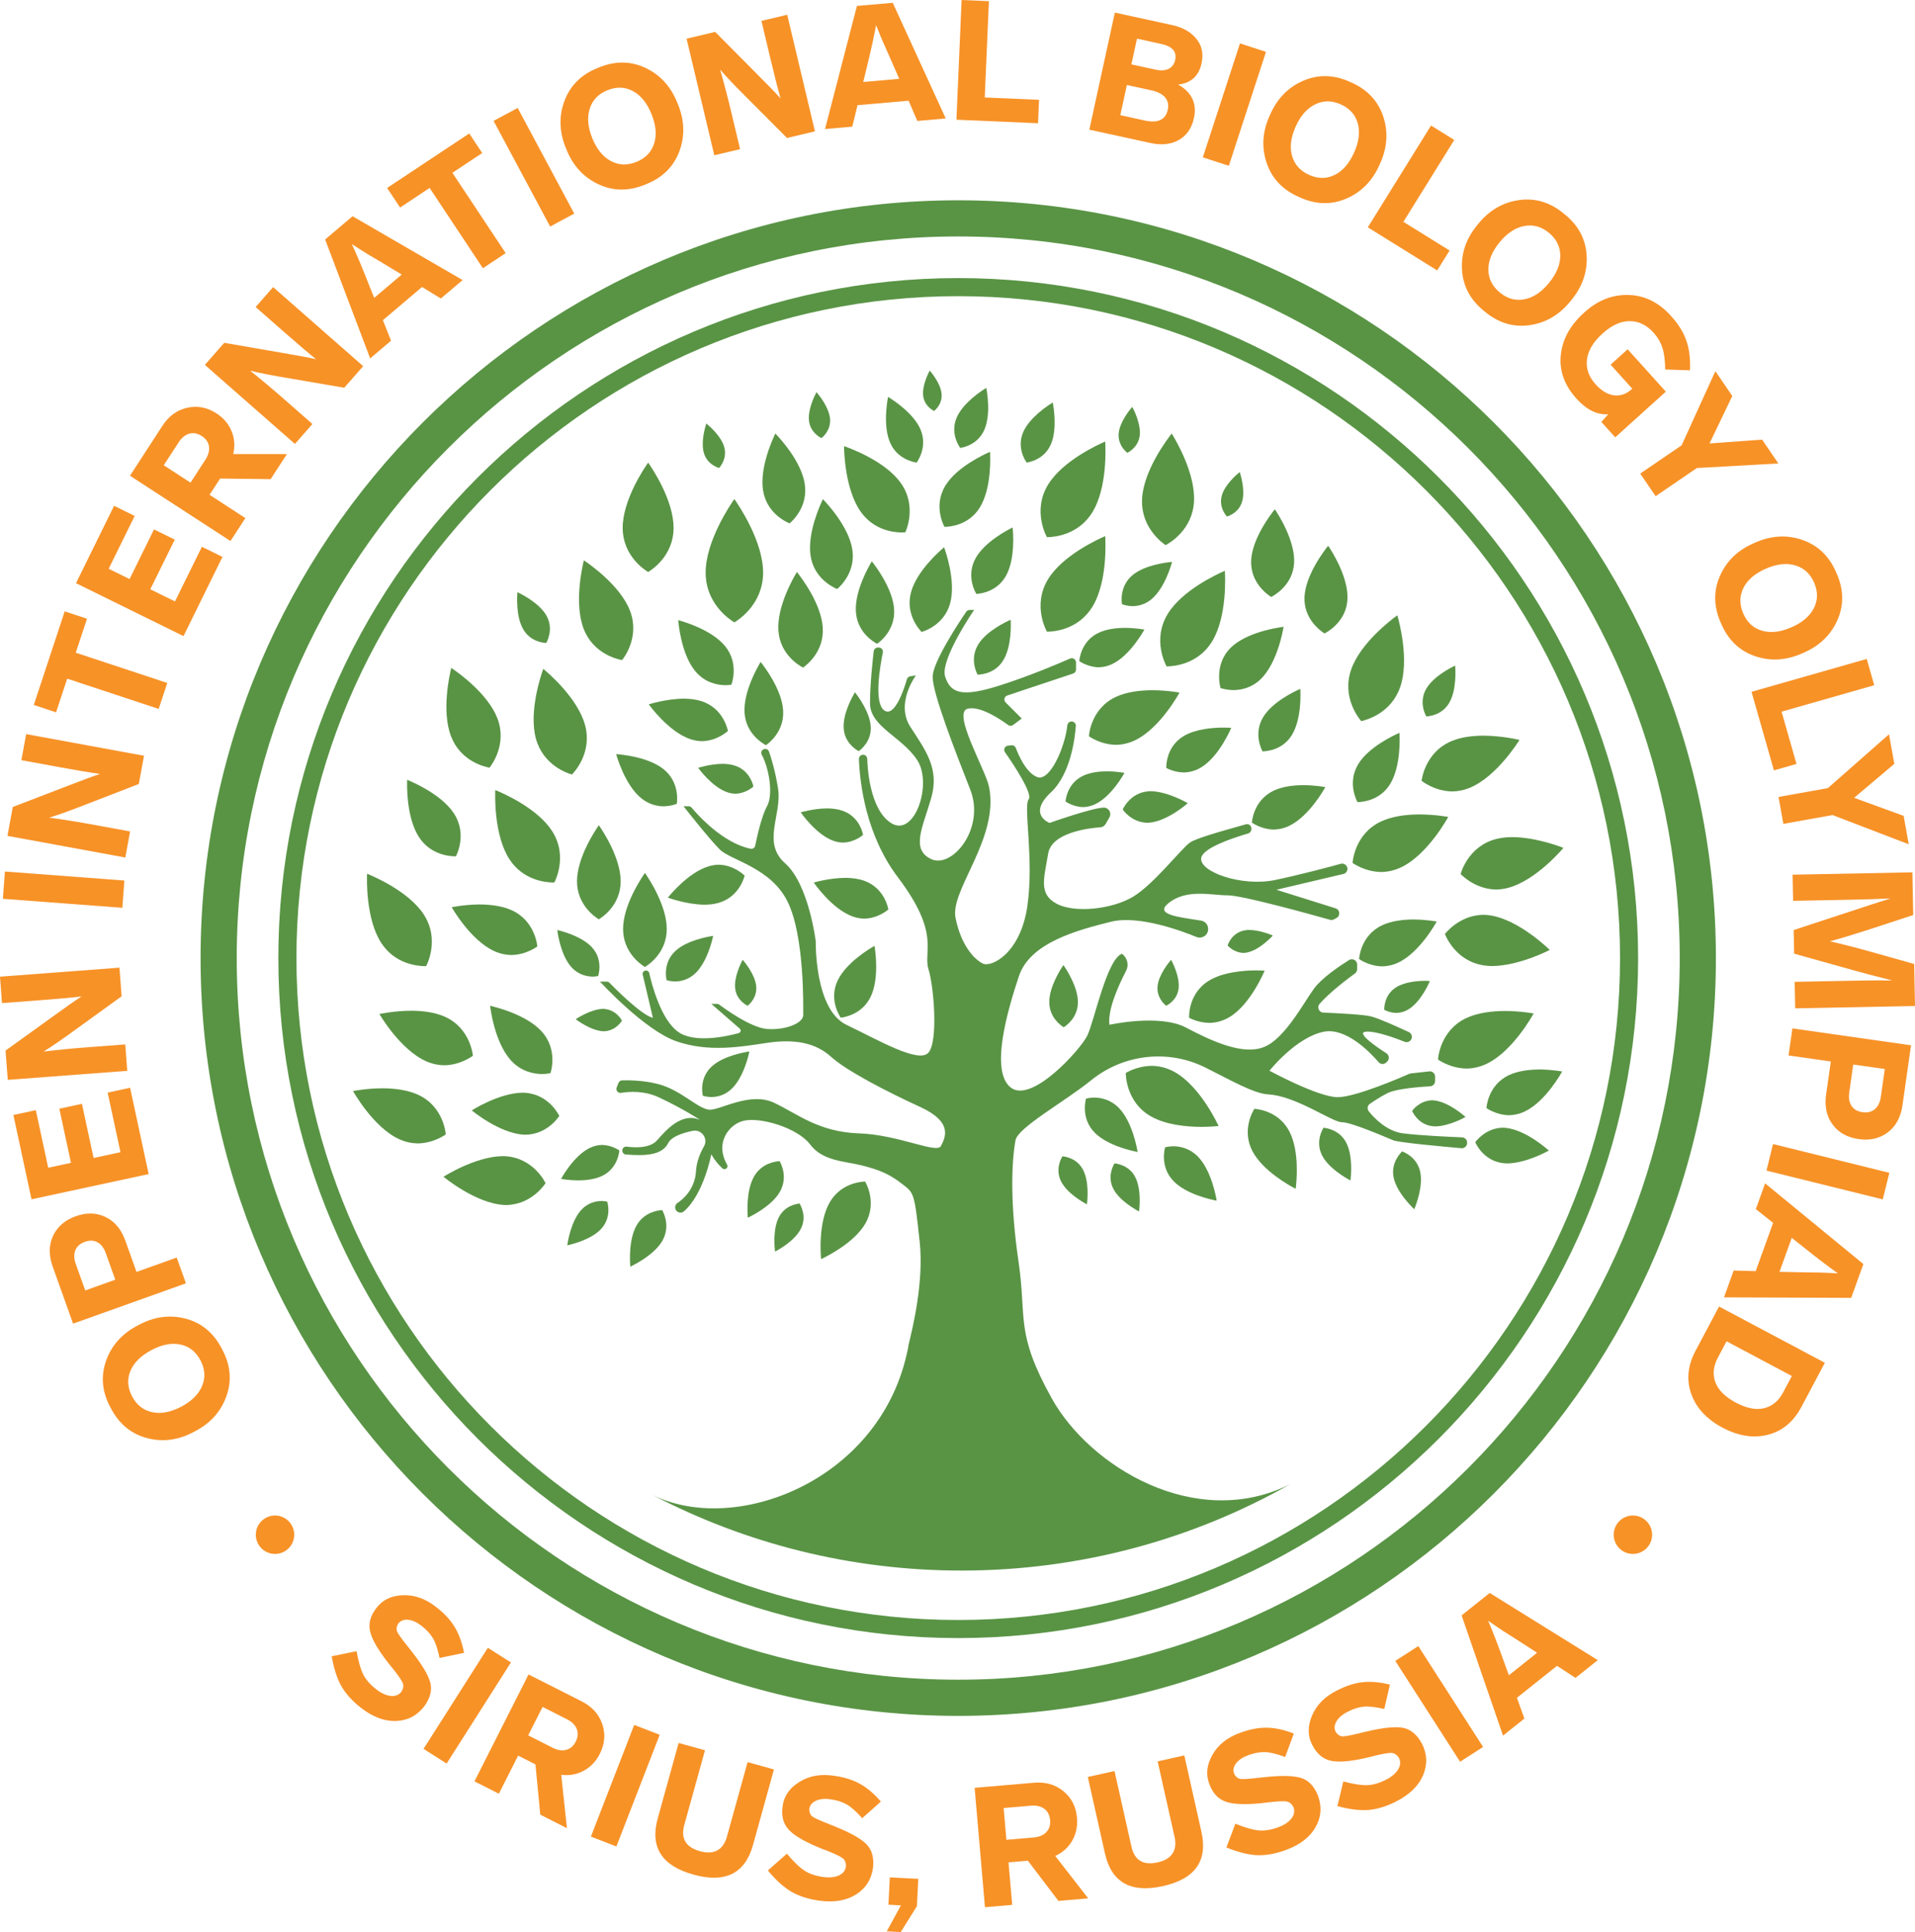 <?xml version="1.0" encoding="UTF-8"?> <svg xmlns="http://www.w3.org/2000/svg" width="340" height="343" viewBox="0 0 340 343" fill="none"><path fill-rule="evenodd" clip-rule="evenodd" d="M191.378 177.891C191.392 180.616 189.366 182.055 188.858 182.372C188.344 182.057 186.309 180.636 186.294 177.918C186.281 175.195 188.298 172.073 188.804 171.332C189.321 172.07 191.366 175.171 191.378 177.891Z" fill="#599445"></path><path fill-rule="evenodd" clip-rule="evenodd" d="M207.046 178.556C207.523 178.317 209.04 177.414 209.258 175.461C209.479 173.469 208.269 171.033 207.927 170.39C207.424 170.977 205.748 173.057 205.53 175.022C205.308 177.034 206.68 178.266 207.046 178.556Z" fill="#599445"></path><path fill-rule="evenodd" clip-rule="evenodd" d="M220.767 169.176C220.99 169.17 221.222 169.143 221.466 169.09C223.745 168.603 225.982 166.088 225.982 166.088C225.982 166.088 223.845 165.128 221.812 165.093C221.488 165.099 221.169 165.129 220.865 165.194C218.581 165.685 217.954 167.854 217.954 167.854C217.954 167.854 219.026 169.12 220.767 169.176Z" fill="#599445"></path><path fill-rule="evenodd" clip-rule="evenodd" d="M257.307 124.776C258.644 122.489 258.408 118.823 258.353 118.169C257.512 118.567 254.498 120.103 253.236 122.257C251.797 124.717 253.168 127.075 253.235 127.187C253.936 127.151 256.087 126.864 257.307 124.776Z" fill="#599445"></path><path fill-rule="evenodd" clip-rule="evenodd" d="M200.144 80.39C200.622 80.151 202.138 79.248 202.356 77.296C202.578 75.303 201.368 72.869 201.026 72.225C200.522 72.811 198.847 74.892 198.629 76.856C198.407 78.869 199.779 80.1 200.144 80.39Z" fill="#599445"></path><path fill-rule="evenodd" clip-rule="evenodd" d="M217.838 91.7C218.382 91.535 219.981 90.902 220.53 89.056C221.108 87.105 220.317 84.444 220.108 83.799C219.493 84.302 217.501 86.041 216.943 87.924C216.348 89.93 217.58 91.416 217.838 91.7Z" fill="#599445"></path><path fill-rule="evenodd" clip-rule="evenodd" d="M100.713 221.089C101.627 220.888 104.961 220.053 106.699 218.207C108.726 216.056 107.813 213.336 107.813 213.336C107.813 213.336 107.407 213.226 106.792 213.212C105.806 213.231 104.41 213.517 103.253 214.746C101.356 216.762 100.778 220.609 100.713 221.089Z" fill="#599445"></path><path fill-rule="evenodd" clip-rule="evenodd" d="M137.604 222.205C138.387 221.79 141.084 220.25 142.155 218.213C143.353 215.939 142.083 213.862 141.957 213.667C141.299 213.733 139.339 214.093 138.303 216.064C137.168 218.218 137.523 221.557 137.604 222.205Z" fill="#599445"></path><path fill-rule="evenodd" clip-rule="evenodd" d="M208.34 203.496C209.562 203.516 211.232 203.863 212.653 205.3C215.112 207.791 215.938 212.66 216.016 213.16C214.963 212.959 210.663 212.023 208.397 209.729C205.804 207.104 206.859 203.686 206.859 203.686C206.859 203.686 207.457 203.511 208.34 203.496Z" fill="#599445"></path><path fill-rule="evenodd" clip-rule="evenodd" d="M165.068 65.782C165.53 66.324 166.977 68.138 167.167 69.851C167.361 71.608 166.178 72.69 165.839 72.961C165.401 72.738 164.094 71.939 163.904 70.239C163.711 68.499 164.752 66.378 165.068 65.782Z" fill="#599445"></path><path fill-rule="evenodd" clip-rule="evenodd" d="M144.964 69.614C145.467 70.2 147.142 72.281 147.36 74.247C147.583 76.258 146.211 77.49 145.845 77.779C145.368 77.541 143.85 76.637 143.632 74.685C143.412 72.694 144.621 70.258 144.964 69.614Z" fill="#599445"></path><path fill-rule="evenodd" clip-rule="evenodd" d="M125.402 75.182C126.017 75.685 128.009 77.425 128.567 79.307C129.162 81.313 127.93 82.799 127.672 83.083C127.127 82.918 125.528 82.285 124.978 80.439C124.401 78.488 125.192 75.827 125.402 75.182Z" fill="#599445"></path><path fill-rule="evenodd" clip-rule="evenodd" d="M91.862 105.133C92.704 105.531 95.717 107.067 96.979 109.221C98.418 111.682 97.047 114.04 96.98 114.151C96.279 114.114 94.128 113.829 92.908 111.74C91.57 109.452 91.807 105.788 91.862 105.133Z" fill="#599445"></path><path fill-rule="evenodd" clip-rule="evenodd" d="M170.48 79.523C171.209 79.411 173.634 78.854 174.753 76.331C175.955 73.632 175.255 69.609 175.109 68.86C174.261 69.377 171.036 71.479 169.886 74.063C168.639 76.871 170.28 79.248 170.48 79.523Z" fill="#599445"></path><path fill-rule="evenodd" clip-rule="evenodd" d="M182.282 82.123C183.012 82.01 185.436 81.454 186.556 78.931C187.757 76.232 187.057 72.209 186.911 71.46C186.063 71.977 182.838 74.079 181.688 76.663C180.44 79.471 182.082 81.848 182.282 82.123Z" fill="#599445"></path><path fill-rule="evenodd" clip-rule="evenodd" d="M163.396 76.158C164.763 79.235 162.952 81.841 162.742 82.123C161.973 82.008 159.291 81.412 158.057 78.634C156.739 75.674 157.516 71.253 157.672 70.463C158.566 71.008 162.13 73.317 163.396 76.158Z" fill="#599445"></path><path fill-rule="evenodd" clip-rule="evenodd" d="M270.716 197.321C269.732 197.789 268.784 197.971 267.919 197.986C265.585 197.947 263.916 196.715 263.916 196.715C263.916 196.715 264.11 192.667 267.886 190.878C269.514 190.106 271.541 189.877 273.32 189.867C275.56 189.879 277.352 190.223 277.352 190.223C277.352 190.223 274.489 195.533 270.716 197.321Z" fill="#599445"></path><path fill-rule="evenodd" clip-rule="evenodd" d="M266.814 200.203C267.004 200.206 267.196 200.217 267.396 200.239C271.063 200.647 274.986 204.259 274.986 204.259C274.986 204.259 271.079 206.501 267.601 206.547C267.375 206.543 267.15 206.529 266.929 206.505C263.257 206.096 261.928 202.778 261.928 202.778C261.928 202.778 263.656 200.265 266.814 200.203Z" fill="#599445"></path><path fill-rule="evenodd" clip-rule="evenodd" d="M267.191 179.48L267.25 179.479L267.259 179.48C270.058 179.498 272.288 179.926 272.288 179.926C272.288 179.926 268.682 186.611 263.932 188.867C262.681 189.462 261.478 189.689 260.382 189.704C257.428 189.661 255.311 188.099 255.311 188.099C255.311 188.099 255.558 183.009 260.311 180.752C262.372 179.775 264.941 179.489 267.191 179.48Z" fill="#599445"></path><path fill-rule="evenodd" clip-rule="evenodd" d="M254.259 195.334C254.385 195.336 254.513 195.346 254.645 195.36C257.328 195.659 260.195 198.299 260.195 198.299C260.195 198.299 257.373 199.925 254.836 199.972C254.678 199.97 254.522 199.96 254.366 199.942C251.685 199.644 250.711 197.215 250.711 197.215C250.711 197.215 251.966 195.391 254.259 195.334Z" fill="#599445"></path><path fill-rule="evenodd" clip-rule="evenodd" d="M248.276 170.881C247.265 171.361 246.289 171.547 245.401 171.56C243.009 171.517 241.298 170.255 241.298 170.255C241.298 170.255 241.502 166.11 245.37 164.273C247.038 163.481 249.118 163.248 250.943 163.238C253.241 163.251 255.079 163.603 255.079 163.603C255.079 163.603 252.144 169.046 248.276 170.881Z" fill="#599445"></path><path fill-rule="evenodd" clip-rule="evenodd" d="M250.094 179.176C249.337 179.64 248.587 179.81 247.919 179.829C246.673 179.8 245.768 179.271 245.768 179.271C245.768 179.271 245.614 176.66 247.916 175.25C249.462 174.301 251.723 174.134 253.041 174.126H253.07C253.565 174.133 253.87 174.157 253.87 174.157C253.87 174.157 252.394 177.77 250.094 179.176Z" fill="#599445"></path><path fill-rule="evenodd" clip-rule="evenodd" d="M252.009 144.587L252.086 144.585L252.096 144.587C254.894 144.605 257.125 145.033 257.125 145.033C257.125 145.033 253.517 151.719 248.768 153.971C247.518 154.566 246.313 154.793 245.217 154.808C242.264 154.765 240.146 153.204 240.146 153.204C240.146 153.204 240.397 148.118 245.149 145.858C247.203 144.882 249.764 144.596 252.009 144.587Z" fill="#599445"></path><path fill-rule="evenodd" clip-rule="evenodd" d="M246.794 139.22C245.023 142.077 242.024 142.379 241.079 142.4L241.016 142.397C241.016 142.397 239.062 139.02 241.185 135.601C243.045 132.597 247.428 130.557 248.468 130.104C248.515 130.867 248.756 136.06 246.794 139.22Z" fill="#599445"></path><path fill-rule="evenodd" clip-rule="evenodd" d="M248.091 109.231C248.394 110.277 250.27 117.15 248.599 121.979C246.995 126.617 242.655 127.812 241.682 128.025C241.317 127.607 238.179 123.818 239.887 118.881C241.517 114.172 246.999 110.022 248.091 109.231Z" fill="#599445"></path><path fill-rule="evenodd" clip-rule="evenodd" d="M235.811 96.887C236.414 97.781 239.404 102.415 239.238 106.335C239.075 110.233 235.851 112.104 235.167 112.459C234.555 112.077 231.443 109.937 231.608 106.005C231.772 102.099 235.118 97.749 235.811 96.887Z" fill="#599445"></path><path fill-rule="evenodd" clip-rule="evenodd" d="M228.865 146.629C227.909 147.083 226.988 147.261 226.147 147.273C223.886 147.229 222.271 146.037 222.271 146.037C222.271 146.037 222.463 142.111 226.127 140.371C227.706 139.62 229.673 139.4 231.4 139.39C233.572 139.402 235.309 139.734 235.309 139.734C235.309 139.734 232.528 144.891 228.865 146.629Z" fill="#599445"></path><path fill-rule="evenodd" clip-rule="evenodd" d="M227.894 111.275C227.822 111.73 226.822 117.717 223.786 120.614C222.232 122.098 220.435 122.494 219.009 122.515C217.66 122.497 216.7 122.156 216.7 122.156C216.7 122.156 215.427 117.934 218.582 114.921C221.38 112.248 226.713 111.428 227.894 111.275Z" fill="#599445"></path><path fill-rule="evenodd" clip-rule="evenodd" d="M213.248 136.242C212.183 136.886 211.127 137.117 210.188 137.137H210.155C208.368 137.1 207.071 136.331 207.071 136.331C207.071 136.331 206.882 132.655 210.131 130.693C212.247 129.417 215.303 129.179 217.174 129.17C218.042 129.173 218.601 129.223 218.601 129.223C218.601 129.223 216.496 134.281 213.248 136.242Z" fill="#599445"></path><path fill-rule="evenodd" clip-rule="evenodd" d="M204.108 146.047C203.966 146.06 203.827 146.068 203.691 146.07C200.855 146.006 199.333 143.719 199.333 143.719C199.333 143.719 200.556 140.798 203.81 140.49C203.969 140.475 204.128 140.467 204.29 140.464C207.394 140.514 210.884 142.593 210.884 142.593C210.884 142.593 207.361 145.736 204.108 146.047Z" fill="#599445"></path><path fill-rule="evenodd" clip-rule="evenodd" d="M194.453 142.766C193.696 143.126 192.966 143.27 192.298 143.285C190.482 143.247 189.184 142.291 189.184 142.291C189.184 142.291 189.339 139.128 192.291 137.726C193.559 137.125 195.136 136.945 196.524 136.935C198.261 136.946 199.646 137.21 199.646 137.21C199.646 137.21 197.407 141.365 194.453 142.766Z" fill="#599445"></path><path fill-rule="evenodd" clip-rule="evenodd" d="M196.224 95.175C196.283 96.082 196.656 103.358 193.923 107.768C191.462 111.74 187.267 112.123 186.012 112.146H186.008L185.877 112.142C185.877 112.142 183.189 107.493 186.107 102.781C188.729 98.556 194.966 95.716 196.224 95.175Z" fill="#599445"></path><path fill-rule="evenodd" clip-rule="evenodd" d="M178.607 102.223C177.043 105.025 174.172 105.396 173.347 105.444C173.249 105.286 171.433 102.29 173.222 99.089C174.827 96.212 178.809 94.124 179.787 93.644C179.868 94.408 180.294 99.204 178.607 102.223Z" fill="#599445"></path><path fill-rule="evenodd" clip-rule="evenodd" d="M178.107 117.255C176.723 119.49 174.388 119.751 173.603 119.773H173.587L173.567 119.772C173.567 119.772 172.016 117.092 173.702 114.375C175.154 112.031 178.538 110.424 179.441 110.027C179.48 110.699 179.651 114.763 178.107 117.255Z" fill="#599445"></path><path fill-rule="evenodd" clip-rule="evenodd" d="M175.774 80.215C175.825 81.01 176.095 86.654 173.964 90.096C172.038 93.205 168.758 93.516 167.757 93.535L167.688 93.532C167.688 93.532 165.577 89.877 167.873 86.175C169.897 82.901 174.684 80.687 175.774 80.215Z" fill="#599445"></path><path fill-rule="evenodd" clip-rule="evenodd" d="M168.699 107.084C167.704 110.761 164.435 111.953 163.63 112.194C163.237 111.796 160.697 109.031 161.75 105.144C162.753 101.411 166.732 97.902 167.621 97.155C167.959 98.084 169.73 103.271 168.699 107.084Z" fill="#599445"></path><path fill-rule="evenodd" clip-rule="evenodd" d="M160.736 94.494C160.736 94.494 160.485 94.528 160.062 94.533C158.473 94.511 155.137 94.062 152.872 90.925C149.988 86.932 149.862 80.009 149.857 79.203C151.11 79.639 157.147 81.893 159.888 85.685C162.956 89.928 160.736 94.494 160.736 94.494Z" fill="#599445"></path><path fill-rule="evenodd" clip-rule="evenodd" d="M154.786 99.654C155.459 100.498 158.503 104.502 158.744 108.153C158.984 111.838 156.279 113.913 155.724 114.299C155.071 113.956 152.197 112.248 151.961 108.607C151.721 104.933 154.247 100.543 154.786 99.654Z" fill="#599445"></path><path fill-rule="evenodd" clip-rule="evenodd" d="M154.594 128.959C154.763 131.547 152.911 133.032 152.457 133.355C151.925 133.067 149.955 131.835 149.791 129.287C149.622 126.709 151.352 123.637 151.791 122.904C152.34 123.598 154.425 126.4 154.594 128.959Z" fill="#599445"></path><path fill-rule="evenodd" clip-rule="evenodd" d="M153.232 148.222C153.232 148.222 151.786 149.538 149.67 149.587C149.14 149.576 148.573 149.484 147.975 149.271C144.856 148.168 142.167 144.218 142.167 144.218C142.167 144.218 144.426 143.538 146.851 143.516C147.804 143.525 148.773 143.642 149.63 143.946C152.75 145.051 153.232 148.222 153.232 148.222Z" fill="#599445"></path><path fill-rule="evenodd" clip-rule="evenodd" d="M157.724 161.457C157.724 161.457 155.99 163.035 153.453 163.088C152.814 163.076 152.128 162.968 151.407 162.712C147.689 161.392 144.481 156.683 144.481 156.683C144.481 156.683 147.192 155.867 150.095 155.846C151.237 155.857 152.4 155.995 153.429 156.359C157.147 157.678 157.724 161.457 157.724 161.457Z" fill="#599445"></path><path fill-rule="evenodd" clip-rule="evenodd" d="M154.578 176.964C153.111 180.009 150.099 180.57 149.267 180.667C149.081 180.399 147.107 177.43 148.741 174.041C150.241 170.916 154.295 168.472 155.265 167.921C155.404 168.741 156.146 173.71 154.578 176.964Z" fill="#599445"></path><path fill-rule="evenodd" clip-rule="evenodd" d="M141.485 101.55C142.218 102.465 145.8 107.14 146.076 111.399C146.355 115.697 143.178 118.101 142.575 118.518C141.86 118.146 138.477 116.172 138.202 111.928C137.922 107.645 140.897 102.515 141.485 101.55Z" fill="#599445"></path><path fill-rule="evenodd" clip-rule="evenodd" d="M135.047 117.514C135.724 118.363 138.799 122.405 139.041 126.09C139.283 129.815 136.552 131.908 135.994 132.296C135.337 131.951 132.433 130.226 132.194 126.551C131.953 122.846 134.506 118.407 135.047 117.514Z" fill="#599445"></path><path fill-rule="evenodd" clip-rule="evenodd" d="M128.294 135.606C129.053 135.615 129.818 135.705 130.504 135.931C133.278 136.85 133.763 139.638 133.763 139.638C133.763 139.638 132.471 140.863 130.553 140.911C130.12 140.899 129.656 140.826 129.171 140.666C126.401 139.748 123.959 136.314 123.959 136.314C123.959 136.314 126.074 135.629 128.294 135.606Z" fill="#599445"></path><path fill-rule="evenodd" clip-rule="evenodd" d="M121.416 124.034C122.512 124.043 123.614 124.171 124.606 124.499C128.551 125.805 129.239 129.769 129.239 129.769C129.239 129.769 127.384 131.532 124.629 131.585C123.996 131.574 123.319 131.472 122.608 131.238C118.667 129.932 115.19 125.045 115.19 125.045C115.19 125.045 118.237 124.058 121.416 124.034Z" fill="#599445"></path><path fill-rule="evenodd" clip-rule="evenodd" d="M127.605 153.514C130.39 153.572 132.207 155.459 132.207 155.459C132.207 155.459 131.373 159.219 127.547 160.297C126.782 160.512 125.954 160.604 125.118 160.613H125.082C121.836 160.579 118.579 159.356 118.579 159.356C118.579 159.356 122.116 154.835 125.939 153.762C126.523 153.598 127.08 153.524 127.605 153.514Z" fill="#599445"></path><path fill-rule="evenodd" clip-rule="evenodd" d="M131.857 170.39C132.36 170.976 134.036 173.057 134.253 175.023C134.476 177.034 133.104 178.266 132.738 178.555C132.261 178.317 130.743 177.413 130.525 175.461C130.305 173.47 131.514 171.034 131.857 170.39Z" fill="#599445"></path><path fill-rule="evenodd" clip-rule="evenodd" d="M123.403 172.838C122.229 173.93 120.908 174.223 119.882 174.243C118.978 174.226 118.354 174.012 118.354 174.012C118.354 174.012 117.561 171.012 119.911 168.829C121.939 166.946 125.647 166.292 126.618 166.149C126.536 166.558 125.636 170.766 123.403 172.838Z" fill="#599445"></path><path fill-rule="evenodd" clip-rule="evenodd" d="M114.503 154.971C115.158 155.906 118.38 160.726 118.38 164.927C118.38 169.129 115.158 171.28 114.503 171.673C113.849 171.28 110.627 169.129 110.627 164.927C110.627 160.726 113.849 155.906 114.503 154.971Z" fill="#599445"></path><path fill-rule="evenodd" clip-rule="evenodd" d="M106.322 146.504C106.975 147.438 110.197 152.256 110.197 156.459C110.197 160.662 106.975 162.813 106.322 163.207C105.668 162.813 102.446 160.662 102.446 156.459C102.446 152.256 105.668 147.438 106.322 146.504Z" fill="#599445"></path><path fill-rule="evenodd" clip-rule="evenodd" d="M106.193 173.271C106.193 173.271 105.804 173.37 105.208 173.381C104.182 173.361 102.689 173.061 101.476 171.728C99.54 169.61 99.006 165.617 98.945 165.111C99.88 165.332 103.338 166.252 105.118 168.2C107.182 170.468 106.193 173.271 106.193 173.271Z" fill="#599445"></path><path fill-rule="evenodd" clip-rule="evenodd" d="M107.088 179.104C109.422 179.176 110.428 181.198 110.428 181.198C110.428 181.198 109.378 183.023 107.209 183.087H107.199C104.87 183.016 102.216 180.943 102.216 180.943C102.216 180.943 104.806 179.161 107.082 179.104H107.088Z" fill="#599445"></path><path fill-rule="evenodd" clip-rule="evenodd" d="M109.957 204.24C109.957 204.24 109.809 207.372 106.891 208.766C105.626 209.371 104.048 209.551 102.665 209.559C100.961 209.548 99.612 209.294 99.612 209.294C99.612 209.294 101.823 205.176 104.738 203.779C105.493 203.42 106.222 203.276 106.888 203.262C108.678 203.302 109.957 204.24 109.957 204.24Z" fill="#599445"></path><path fill-rule="evenodd" clip-rule="evenodd" d="M92.773 193.987H92.797C92.927 193.989 93.056 193.995 93.184 194.002C97.536 194.271 99.299 198.113 99.299 198.113C99.299 198.113 97.282 201.377 93.323 201.45C93.2 201.447 93.078 201.444 92.953 201.437C88.599 201.167 83.761 197.131 83.761 197.131C83.761 197.131 88.559 194.05 92.773 193.987Z" fill="#599445"></path><path fill-rule="evenodd" clip-rule="evenodd" d="M89.254 205.249L89.264 205.248L89.287 205.249C89.439 205.25 89.59 205.257 89.741 205.265C94.807 205.585 96.857 210.051 96.857 210.051C96.857 210.051 94.493 213.871 89.861 213.932C89.722 213.93 89.579 213.924 89.435 213.916C84.372 213.602 78.743 208.91 78.743 208.91C78.743 208.91 84.342 205.315 89.254 205.249Z" fill="#599445"></path><path fill-rule="evenodd" clip-rule="evenodd" d="M67.919 193.206H68.001C70.068 193.224 72.365 193.495 74.238 194.358C78.85 196.481 79.143 201.39 79.143 201.39C79.143 201.39 77.07 202.956 74.165 202.994C73.139 202.98 72.013 202.768 70.844 202.229C66.232 200.104 62.681 193.696 62.681 193.696C62.681 193.696 65.039 193.217 67.919 193.206Z" fill="#599445"></path><path fill-rule="evenodd" clip-rule="evenodd" d="M65.171 155.115C66.426 155.624 72.585 158.273 75.237 162.349C78.196 166.902 75.663 171.51 75.663 171.51C75.663 171.51 75.566 171.52 75.391 171.523H75.373C73.976 171.5 70.089 171.091 67.692 167.406C64.917 163.137 65.133 155.994 65.171 155.115Z" fill="#599445"></path><path fill-rule="evenodd" clip-rule="evenodd" d="M72.291 138.441C73.413 138.899 78.425 141.081 80.599 144.418C83.05 148.194 80.95 152.016 80.95 152.016C80.95 152.016 80.876 152.023 80.747 152.025C79.587 152.006 76.369 151.664 74.385 148.611C72.102 145.098 72.259 139.232 72.291 138.441Z" fill="#599445"></path><path fill-rule="evenodd" clip-rule="evenodd" d="M80.12 118.574C81.215 119.308 86.571 123.066 88.294 127.486C90.114 132.165 87.217 135.906 86.906 136.289C85.941 136.113 81.791 135.114 80.098 130.769C78.325 126.217 79.868 119.583 80.12 118.574Z" fill="#599445"></path><path fill-rule="evenodd" clip-rule="evenodd" d="M87.931 140.259C89.188 140.768 95.344 143.418 97.997 147.496C100.957 152.048 98.422 156.659 98.422 156.659C98.422 156.659 98.328 156.667 98.157 156.669C96.783 156.652 92.864 156.257 90.453 152.554C87.678 148.286 87.894 141.139 87.931 140.259Z" fill="#599445"></path><path fill-rule="evenodd" clip-rule="evenodd" d="M96.156 183.099C99.179 186.416 97.731 190.516 97.731 190.516C97.731 190.516 97.139 190.667 96.237 190.679C94.733 190.659 92.516 190.235 90.722 188.264C87.856 185.12 87.087 179.167 87.015 178.558C88.193 178.826 93.476 180.165 96.156 183.099Z" fill="#599445"></path><path fill-rule="evenodd" clip-rule="evenodd" d="M83.96 187.426C83.96 187.426 81.85 189.078 78.878 189.121C77.886 189.108 76.804 188.911 75.677 188.416C71.028 186.369 67.365 180.023 67.365 180.023C67.365 180.023 69.943 179.45 73.009 179.436C74.988 179.445 77.144 179.693 78.931 180.48C83.574 182.523 83.96 187.426 83.96 187.426Z" fill="#599445"></path><path fill-rule="evenodd" clip-rule="evenodd" d="M85.195 160.572C87.069 160.583 89.135 160.821 90.831 161.586C95.094 163.511 95.397 168.029 95.397 168.029C95.397 168.029 93.482 169.503 90.788 169.545C89.856 169.532 88.836 169.343 87.776 168.864C83.515 166.943 80.2 161.063 80.2 161.063C80.2 161.063 82.463 160.583 85.195 160.572Z" fill="#599445"></path><path fill-rule="evenodd" clip-rule="evenodd" d="M96.453 118.741C97.47 119.582 102.57 123.986 103.865 128.695C105.212 133.582 101.981 137.061 101.544 137.504C100.619 137.239 96.438 135.806 95.156 131.159C93.834 126.352 96.075 119.79 96.453 118.741Z" fill="#599445"></path><path fill-rule="evenodd" clip-rule="evenodd" d="M117.817 136.557C120.852 138.997 120.157 142.706 120.157 142.706C120.157 142.706 119.178 143.122 117.804 143.147H117.788C116.621 143.126 115.21 142.809 113.882 141.74C110.935 139.374 109.483 134.191 109.399 133.882C110.492 133.961 115.15 134.415 117.817 136.557Z" fill="#599445"></path><path fill-rule="evenodd" clip-rule="evenodd" d="M103.663 99.478C104.758 100.213 110.114 103.965 111.837 108.386C113.657 113.064 110.758 116.807 110.448 117.188C109.481 117.013 105.332 116.017 103.641 111.669C101.868 107.121 103.411 100.487 103.663 99.478Z" fill="#599445"></path><path fill-rule="evenodd" clip-rule="evenodd" d="M115.075 82.125C115.791 83.143 119.592 88.788 119.592 93.706C119.592 98.621 115.791 101.121 115.075 101.548C114.359 101.121 110.556 98.621 110.556 93.706C110.556 88.788 114.359 83.143 115.075 82.125Z" fill="#599445"></path><path fill-rule="evenodd" clip-rule="evenodd" d="M128.674 114.634C131.345 117.81 129.852 121.551 129.852 121.551C129.852 121.551 129.435 121.638 128.783 121.646C127.4 121.624 125.18 121.227 123.476 119.195C120.962 116.206 120.466 110.732 120.416 110.093C121.53 110.397 126.321 111.832 128.674 114.634Z" fill="#599445"></path><path fill-rule="evenodd" clip-rule="evenodd" d="M130.381 88.596C131.147 89.684 135.485 96.089 135.485 101.658C135.485 107.228 131.147 110.04 130.381 110.493C129.616 110.04 125.285 107.228 125.285 101.658C125.285 96.089 129.616 89.684 130.381 88.596Z" fill="#599445"></path><path fill-rule="evenodd" clip-rule="evenodd" d="M137.658 76.96C138.468 77.799 142.233 81.873 142.871 85.853C143.532 89.927 140.688 92.497 140.186 92.916C139.426 92.602 136.118 91.029 135.48 87.082C134.831 83.049 137.195 77.914 137.658 76.96Z" fill="#599445"></path><path fill-rule="evenodd" clip-rule="evenodd" d="M146.103 88.618C146.914 89.457 150.676 93.527 151.32 97.507C151.975 101.584 149.133 104.152 148.631 104.57C147.871 104.257 144.563 102.682 143.925 98.736C143.277 94.703 145.64 89.572 146.103 88.618Z" fill="#599445"></path><path fill-rule="evenodd" clip-rule="evenodd" d="M196.224 78.385C196.283 79.293 196.656 86.571 193.923 90.981C191.462 94.954 187.267 95.338 186.012 95.361H186.008L185.877 95.357C185.877 95.357 183.189 90.706 186.107 85.995C188.729 81.771 194.966 78.927 196.224 78.385Z" fill="#599445"></path><path fill-rule="evenodd" clip-rule="evenodd" d="M208.098 99.756C208.017 100.065 206.853 104.387 204.424 106.393C203.301 107.321 202.096 107.595 201.106 107.614C199.995 107.594 199.207 107.269 199.207 107.269C199.207 107.269 198.581 104.169 201.104 102.084C203.289 100.285 207.115 99.842 208.098 99.756Z" fill="#599445"></path><path fill-rule="evenodd" clip-rule="evenodd" d="M208.031 76.965C208.686 78.016 212.27 84.009 211.989 89.04C211.715 94.039 207.723 96.374 206.948 96.78C206.277 96.331 202.494 93.562 202.772 88.518C203.049 83.508 207.238 77.971 208.031 76.965Z" fill="#599445"></path><path fill-rule="evenodd" clip-rule="evenodd" d="M199.753 111.466C201.661 111.481 203.178 111.771 203.178 111.771C203.178 111.771 200.711 116.35 197.458 117.896C196.621 118.291 195.813 118.449 195.075 118.464C193.065 118.426 191.627 117.369 191.627 117.369C191.627 117.369 191.796 113.883 195.052 112.339C196.46 111.67 198.215 111.474 199.753 111.466Z" fill="#599445"></path><path fill-rule="evenodd" clip-rule="evenodd" d="M204.574 122.535C207.263 122.545 209.418 122.958 209.418 122.958C209.418 122.958 206.001 129.3 201.493 131.437C200.311 131.998 199.173 132.216 198.135 132.229C195.337 132.189 193.332 130.709 193.332 130.709C193.332 130.709 193.565 125.88 198.07 123.743C200.018 122.818 202.445 122.546 204.574 122.535Z" fill="#599445"></path><path fill-rule="evenodd" clip-rule="evenodd" d="M215.169 113.93C212.706 117.898 208.513 118.281 207.257 118.305H207.254L207.123 118.301C207.123 118.301 204.435 113.653 207.355 108.942C209.976 104.713 216.21 101.875 217.469 101.334C217.528 102.243 217.9 109.515 215.169 113.93Z" fill="#599445"></path><path fill-rule="evenodd" clip-rule="evenodd" d="M226.339 90.41C226.942 91.302 229.932 95.935 229.766 99.859C229.604 103.755 226.378 105.629 225.694 105.983C225.082 105.6 221.97 103.457 222.135 99.524C222.299 95.62 225.645 91.271 226.339 90.41Z" fill="#599445"></path><path fill-rule="evenodd" clip-rule="evenodd" d="M229.351 130.516C227.766 133.077 225.083 133.365 224.208 133.388H224.195L224.154 133.385C224.154 133.385 222.392 130.336 224.309 127.248C225.974 124.555 229.887 122.722 230.864 122.296C230.908 123.018 231.112 127.674 229.351 130.516Z" fill="#599445"></path><path fill-rule="evenodd" clip-rule="evenodd" d="M263.275 130.604L263.297 130.602L263.355 130.604C266.784 130.621 269.776 131.358 269.776 131.358C269.776 131.358 265.828 137.845 260.963 139.853C259.858 140.309 258.799 140.492 257.824 140.505C254.638 140.459 252.397 138.618 252.397 138.618C252.397 138.618 252.91 133.549 257.771 131.546C259.443 130.857 261.411 130.618 263.275 130.604Z" fill="#599445"></path><path fill-rule="evenodd" clip-rule="evenodd" d="M275.148 168.643C275.148 168.643 269.764 171.468 264.906 171.505C264.415 171.498 263.929 171.464 263.457 171.392C258.253 170.611 256.542 165.811 256.542 165.811C256.542 165.811 259.036 162.467 263.361 162.407C263.747 162.412 264.145 162.442 264.558 162.504C269.763 163.291 275.148 168.643 275.148 168.643Z" fill="#599445"></path><path fill-rule="evenodd" clip-rule="evenodd" d="M267.633 157.655C266.933 157.831 266.264 157.911 265.632 157.919C261.789 157.864 259.332 155.164 259.332 155.164C259.332 155.164 260.573 150.224 265.678 148.941C266.581 148.715 267.545 148.618 268.519 148.613C272.977 148.65 277.58 150.524 277.58 150.524C277.58 150.524 272.737 156.372 267.633 157.655Z" fill="#599445"></path><path fill-rule="evenodd" clip-rule="evenodd" d="M248.945 204.413C249.55 204.639 251.621 205.577 252.152 208.039C252.703 210.588 251.408 213.926 251.097 214.674C250.435 214.047 247.986 211.596 247.447 209.102C246.885 206.509 248.591 204.746 248.945 204.413Z" fill="#599445"></path><path fill-rule="evenodd" clip-rule="evenodd" d="M234.983 200.215C235.68 200.28 237.857 200.66 239.003 202.837C240.248 205.208 239.855 208.885 239.768 209.568C238.938 209.13 235.946 207.436 234.765 205.191C233.45 202.69 234.855 200.413 234.983 200.215Z" fill="#599445"></path><path fill-rule="evenodd" clip-rule="evenodd" d="M222.713 196.851C223.624 196.921 227.1 197.406 228.902 200.823C230.824 204.477 230.156 210.198 230.042 211.055C228.974 210.501 224.217 207.885 222.375 204.383C220.363 200.555 222.566 197.076 222.713 196.851Z" fill="#599445"></path><path fill-rule="evenodd" clip-rule="evenodd" d="M204.492 189.221C205.75 189.24 207.156 189.531 208.591 190.34C213.206 192.94 216.357 199.903 216.357 199.903C216.357 199.903 215.114 200.054 213.328 200.06H213.307C210.693 200.047 207.042 199.717 204.379 198.216C199.768 195.617 199.877 190.486 199.877 190.486C199.877 190.486 201.821 189.253 204.492 189.221Z" fill="#599445"></path><path fill-rule="evenodd" clip-rule="evenodd" d="M197.883 206.538C198.54 206.604 200.5 206.964 201.536 208.933C202.672 211.087 202.317 214.426 202.235 215.075C201.453 214.659 198.755 213.119 197.684 211.084C196.486 208.809 197.756 206.732 197.883 206.538Z" fill="#599445"></path><path fill-rule="evenodd" clip-rule="evenodd" d="M194.303 194.853C195.524 194.873 197.195 195.22 198.616 196.657C201.074 199.148 201.901 204.017 201.979 204.516C200.925 204.316 196.626 203.379 194.359 201.086C191.767 198.461 192.822 195.043 192.822 195.043C192.822 195.043 193.419 194.868 194.303 194.853Z" fill="#599445"></path><path fill-rule="evenodd" clip-rule="evenodd" d="M188.633 205.276C189.29 205.342 191.25 205.7 192.285 207.667C193.42 209.825 193.067 213.165 192.985 213.813C192.203 213.397 189.505 211.855 188.432 209.821C187.234 207.542 188.509 205.468 188.633 205.276Z" fill="#599445"></path><path fill-rule="evenodd" clip-rule="evenodd" d="M218.346 180.532C217.074 181.31 215.813 181.581 214.698 181.595C212.627 181.561 211.12 180.68 211.12 180.68C211.12 180.68 210.874 176.408 214.638 174.102C217.17 172.55 220.867 172.282 223.022 172.274H223.081C223.967 172.279 224.528 172.326 224.528 172.326C224.528 172.326 222.112 178.228 218.346 180.532Z" fill="#599445"></path><path fill-rule="evenodd" clip-rule="evenodd" d="M133.052 186.671C132.97 187.078 132.073 191.285 129.839 193.36C128.668 194.448 127.351 194.742 126.324 194.763C125.419 194.747 124.789 194.531 124.789 194.531C124.789 194.531 124 191.529 126.349 189.351C128.374 187.466 132.083 186.813 133.052 186.671Z" fill="#599445"></path><path fill-rule="evenodd" clip-rule="evenodd" d="M117.563 214.831C117.637 214.954 119.172 217.558 117.59 220.295C116.191 222.714 112.808 224.443 111.911 224.872C111.849 224.176 111.558 220.081 113.038 217.527C114.394 215.18 116.814 214.87 117.563 214.831Z" fill="#599445"></path><path fill-rule="evenodd" clip-rule="evenodd" d="M138.423 206.146C138.494 206.263 140.034 208.867 138.45 211.606C137.05 214.025 133.67 215.754 132.773 216.182C132.71 215.486 132.416 211.391 133.898 208.833C135.256 206.49 137.674 206.184 138.423 206.146Z" fill="#599445"></path><path fill-rule="evenodd" clip-rule="evenodd" d="M153.594 209.759C153.663 209.874 155.814 213.463 153.628 217.237C151.667 220.625 146.862 223.024 145.778 223.534C145.701 222.709 145.261 216.996 147.316 213.448C149.228 210.142 152.677 209.793 153.594 209.759Z" fill="#599445"></path><path d="M160.938 240.606C161.109 239.924 161.248 239.242 161.352 238.562C162.07 235.641 164.043 227.509 163.287 220.471C162.324 211.471 162.283 211.837 160.06 210.105C157.835 208.377 155.949 207.635 152.986 206.893C150.02 206.149 146.066 206.149 143.843 203.186C141.617 200.219 134.944 198.245 131.979 198.985C129.495 199.606 126.835 202.831 129.094 206.768C129.398 207.297 128.715 207.825 128.263 207.42C127.573 206.799 126.867 205.977 126.295 204.914C126.295 204.914 124.949 212.037 121.407 215.068C120.804 215.584 119.872 215.137 119.872 214.343C119.872 214.029 120.024 213.74 120.284 213.567C121.208 212.958 123.384 211.185 123.578 207.882C123.673 206.268 124.278 204.765 124.985 203.522C125.784 202.133 124.559 200.442 122.996 200.76C121.095 201.15 119.199 201.811 118.635 202.937C117.483 205.248 114.178 205.182 111.13 204.966C110.767 204.942 110.482 204.631 110.482 204.263C110.482 203.839 110.847 203.508 111.27 203.568C112.628 203.748 115.382 203.903 116.658 202.445C118.388 200.466 121.107 197.434 124.319 198.83C124.319 198.83 121.21 196.779 116.907 194.784C114.393 193.619 111.762 193.773 110.258 194.016C109.713 194.101 109.285 193.573 109.49 193.062L109.817 192.241C109.921 191.981 110.167 191.808 110.447 191.799C111.513 191.768 114.265 191.768 116.915 192.471C120.985 193.548 124.075 197.008 126.049 197.008C128.026 197.008 133.218 193.795 137.415 195.768C141.617 197.748 145.323 200.964 152.489 201.209C159.655 201.456 166.327 204.914 167.07 203.434C167.813 201.948 169.294 199.231 163.364 196.516C157.434 193.795 150.266 190.087 147.549 187.613C144.831 185.144 141.124 184.404 136.181 185.144C131.239 185.885 125.801 186.819 120.118 184.874C114.433 182.919 106.527 174.273 106.527 174.273H107.758C107.916 174.273 108.068 174.333 108.182 174.446C109.145 175.435 113.924 180.256 115.918 180.695L114.11 173.024C114.023 172.652 114.306 172.297 114.692 172.297C114.973 172.297 115.213 172.484 115.273 172.755C115.667 174.53 117.272 180.921 120.367 183.166C123.27 185.276 129.017 183.992 131.154 183.412C131.513 183.309 131.618 182.853 131.335 182.61L126.295 178.225H127.375C127.475 178.225 127.569 178.255 127.65 178.315C128.464 178.927 133.249 182.445 136.181 182.677C139.394 182.919 142.606 181.684 142.606 180.202C142.606 178.721 142.854 166.363 139.886 160.186C136.92 154.006 129.758 152.768 127.776 150.794C125.801 148.815 121.353 143.132 121.353 143.132H122.253C122.467 143.132 122.66 143.22 122.795 143.383C123.79 144.574 128.276 149.651 133.249 150.674C133.632 150.754 134.006 150.52 134.084 150.14C134.386 148.634 135.206 144.88 136.181 143.132C137.332 141.06 136.554 136.416 135.243 133.987C135.08 133.687 135.157 133.321 135.425 133.11C135.806 132.805 136.371 132.966 136.532 133.428C136.943 134.593 137.628 136.827 138.131 139.916C138.9 144.614 135.192 149.558 139.394 153.263C143.595 156.971 144.831 167.101 144.831 167.101C144.831 167.101 144.584 179.21 150.266 181.93C155.949 184.651 163.117 188.853 164.845 186.874C166.577 184.898 165.835 175.259 164.845 172.046C163.857 168.833 167.07 165.869 159.409 155.736C153.688 148.168 152.654 138.948 152.497 134.762C152.469 134.034 153.393 133.709 153.828 134.287C153.919 134.413 153.973 134.561 153.977 134.713C154.011 136.124 154.376 143.637 158.174 146.096C162.376 148.815 165.588 139.178 162.868 134.976C160.149 130.776 154.468 129.044 154.468 124.842C154.468 121.498 154.939 117.215 155.126 115.604C155.171 115.234 155.488 114.958 155.863 114.958H156.022C156.491 114.958 156.84 115.389 156.745 115.844C156.259 118.224 155.131 124.675 156.94 126.078C158.833 127.553 160.553 122.201 161.017 120.593C161.096 120.318 161.324 120.115 161.605 120.069L162.622 119.902C162.622 119.902 158.917 124.842 161.634 129.044C164.351 133.247 166.823 136.459 165.339 141.648C163.857 146.839 161.634 150.794 165.339 152.522C169.045 154.252 174.979 147.085 172.259 140.162C169.54 133.247 165.588 123.113 165.588 120.148C165.588 117.518 170.439 110.23 171.545 108.607C171.683 108.406 171.91 108.286 172.155 108.286H172.951C172.951 108.286 166.823 117.182 167.813 120.148C168.799 123.113 170.778 123.853 177.698 121.63C182.928 119.949 187.878 117.842 189.983 116.915C190.482 116.697 191.041 117.058 191.041 117.609V118.86C191.041 119.187 190.833 119.476 190.524 119.578L178.835 123.473C178.308 123.647 178.153 124.309 178.543 124.702L181.404 127.564L179.871 128.707C179.614 128.904 179.253 128.908 178.993 128.713C177.728 127.782 173.996 125.224 171.767 125.831C169.045 126.574 174.989 136.677 175.596 139.671C177.45 148.815 168.659 158.001 169.647 162.941C170.636 167.887 173 170.318 174.485 171.056C175.965 171.799 181.158 169.327 182.392 160.925C183.628 152.523 181.65 143.132 182.638 141.895C183.41 140.931 179.978 135.768 178.428 133.536C178.104 133.073 178.399 132.437 178.964 132.377L179.593 132.313C179.924 132.283 180.239 132.476 180.356 132.793C180.83 134.051 182.165 137.161 184.124 137.942C186.395 138.852 189.084 132.656 189.501 128.773C189.553 128.285 190.03 127.966 190.49 128.119C190.822 128.227 191.032 128.549 191.009 128.891C190.867 130.876 190.144 137.341 186.595 140.66C182.367 144.608 186.346 146.097 186.346 146.097C186.346 146.097 194.004 143.379 195.984 143.379C196.864 143.379 197.417 144.332 196.978 145.094L196.293 146.294C196.104 146.625 195.759 146.842 195.378 146.871C193.332 147.017 186.724 147.781 186.099 151.532C185.356 155.983 184.37 158.7 187.581 160.432C190.795 162.163 197.466 161.42 201.172 159.197C204.878 156.972 209.823 150.543 211.301 149.558C212.788 148.565 220.448 146.591 221.189 146.343C221.24 146.325 221.3 146.317 221.367 146.312C222.323 146.259 222.499 147.7 221.579 147.971C218.554 148.863 213.62 150.567 213.28 152.274C212.788 154.749 220.448 157.469 226.379 156.231C230.817 155.303 235.814 153.963 238.045 153.351C238.641 153.184 239.227 153.634 239.227 154.252C239.227 154.689 238.93 155.063 238.505 155.16L226.625 157.961L237.122 161.255C237.913 161.502 238.016 162.575 237.29 162.972L236.85 163.213C236.633 163.332 236.384 163.361 236.147 163.295C233.787 162.629 220.671 158.95 217.977 158.95C215.012 158.95 210.563 157.715 207.348 160.432C205.048 162.383 209.218 162.804 213.224 163.433C214.683 163.663 214.986 165.635 213.666 166.297C213.269 166.494 212.814 166.512 212.409 166.34C210.146 165.401 202.255 162.386 197.218 163.644C191.287 165.126 182.886 167.349 180.912 173.281C178.933 179.21 175.719 190.087 179.427 193.054C183.133 196.02 191.781 186.377 193.017 183.908C194.255 181.438 196.477 170.318 199.194 169.327C200.164 170.018 200.477 171.318 199.926 172.37C198.647 174.819 196.632 179.199 196.972 181.93C196.972 181.93 205.868 179.956 210.563 182.427C215.259 184.898 220.694 187.371 224.403 185.885C228.11 184.404 231.322 178.225 233.299 175.508C234.643 173.658 237.703 171.581 239.522 170.438C240.147 170.049 240.958 170.503 240.958 171.241V172.057C240.958 172.359 240.814 172.639 240.572 172.815C239.433 173.645 236.043 176.175 234.277 178.239C233.771 178.827 234.185 179.738 234.959 179.77C237.45 179.87 242.017 180.098 243.43 180.448C244.799 180.792 248.179 182.319 250.13 183.226C250.783 183.53 250.867 184.425 250.278 184.845C250.016 185.031 249.684 185.07 249.384 184.95C248.058 184.415 244.259 182.967 242.439 183.166C240.755 183.356 244.327 185.816 246.15 186.994C246.65 187.319 246.727 188.027 246.301 188.448L246.139 188.616C245.753 189.002 245.12 188.979 244.767 188.567C243.184 186.737 238.95 182.384 235.027 183.166C230.085 184.157 225.39 190.087 225.39 190.087C225.39 190.087 234.037 194.785 237.499 194.785C240.724 194.785 249.093 191.136 250.222 190.636C250.31 190.6 250.398 190.576 250.493 190.567L253.753 190.204C254.307 190.144 254.798 190.576 254.798 191.139V191.913C254.798 192.412 254.412 192.823 253.915 192.851C252.087 192.957 247.918 193.279 246.396 194.043C245.189 194.645 243.981 195.433 243.221 195.96C242.777 196.262 242.685 196.879 243.024 197.297C244.025 198.54 246.245 200.851 249.11 201.209C252.228 201.595 257.48 201.836 259.578 201.914C260.084 201.935 260.483 202.351 260.483 202.859V202.901C260.483 203.454 260.013 203.889 259.466 203.845C256.564 203.589 248.398 202.852 247.385 202.446C246.147 201.949 239.97 199.231 238.241 199.231C236.51 199.231 230.085 194.536 225.144 194.288C222.671 194.165 218.472 191.759 214.023 189.531C207.416 186.23 199.477 187.127 193.737 191.776C189.056 195.568 180.688 200.185 180.293 202.446C179.55 206.646 179.361 213.892 180.842 224.027C182.324 234.157 180.201 236.502 186.738 248.267C193.469 260.376 212.292 271.869 229.055 263.502C211.824 273.254 191.916 278.825 170.705 278.825C150.896 278.825 132.226 273.965 115.809 265.38C130.411 272.664 155.738 263.07 160.938 240.606Z" fill="#599445"></path><path d="M170.13 41.981C99.498 41.981 42.032 99.452 42.032 170.091C42.032 240.731 99.498 298.2 170.13 298.2C240.763 298.2 298.229 240.731 298.229 170.091C298.229 99.452 240.763 41.981 170.13 41.981ZM170.13 304.625C95.956 304.625 35.61 244.273 35.61 170.091C35.61 95.909 95.956 35.558 170.13 35.558C244.305 35.558 304.651 95.909 304.651 170.091C304.651 244.273 244.305 304.625 170.13 304.625Z" fill="#599445"></path><path d="M170.13 52.581C105.341 52.581 52.632 105.296 52.632 170.091C52.632 234.885 105.341 287.6 170.13 287.6C234.92 287.6 287.629 234.885 287.629 170.091C287.629 105.296 234.92 52.581 170.13 52.581ZM170.13 290.813C103.57 290.813 49.419 236.657 49.419 170.091C49.419 103.524 103.57 49.368 170.13 49.368C236.691 49.368 290.842 103.524 290.842 170.091C290.842 236.657 236.691 290.813 170.13 290.813Z" fill="#599445"></path><path d="M32.191 249.725C34.062 248.731 35.297 247.494 35.9 246.008C36.503 244.524 36.395 243.013 35.579 241.478C34.765 239.944 33.575 239.015 32.012 238.692C30.451 238.368 28.734 238.704 26.865 239.697C24.995 240.691 23.756 241.926 23.15 243.402C22.542 244.877 22.646 246.384 23.461 247.917C24.277 249.452 25.473 250.385 27.047 250.71C28.626 251.037 30.338 250.709 32.191 249.725ZM24.517 235.277C27.302 233.752 30.115 233.362 32.952 234.103C35.791 234.848 37.935 236.63 39.389 239.455C40.915 242.24 41.194 245.021 40.227 247.797C39.258 250.573 37.364 252.691 34.54 254.144C31.752 255.67 28.939 256.057 26.097 255.305C23.254 254.554 21.107 252.766 19.651 249.942C18.126 247.156 17.851 244.38 18.823 241.611C19.796 238.843 21.693 236.732 24.517 235.277Z" fill="#F79227"></path><path d="M13.448 224.384L15.135 229.096L20.466 227.188L18.783 222.477C18.453 221.556 17.962 220.914 17.313 220.552C16.663 220.191 15.917 220.161 15.07 220.462C14.223 220.766 13.661 221.265 13.377 221.958C13.097 222.654 13.12 223.464 13.448 224.384ZM9.423 219.395C10.187 217.766 11.528 216.607 13.447 215.921C15.364 215.235 17.132 215.282 18.747 216.061C20.363 216.842 21.529 218.237 22.25 220.25L24.237 225.809L31.375 223.257L33.009 227.828L12.977 234.991L9.357 224.861C8.637 222.85 8.659 221.028 9.423 219.395Z" fill="#F79227"></path><path d="M2.377 197.946L6.358 197.088L8.56 207.312L12.603 206.442L10.534 196.832L14.546 195.968L16.616 205.578L21.39 204.548L19.112 193.974L23.097 193.116L26.396 208.436L5.598 212.914L2.377 197.946Z" fill="#F79227"></path><path d="M0.354 178.082L0 173.39L21.212 171.793L21.594 176.872L13.845 182.474C11.224 184.395 9.186 185.8 7.731 186.691C10.174 186.388 12.907 186.121 15.935 185.893L22.24 185.418L22.591 190.11L1.378 191.707L0.986 186.508L9.424 180.433C11.742 178.756 13.428 177.579 14.477 176.899C12.809 177.104 10.372 177.326 7.167 177.569L0.354 178.082Z" fill="#F79227"></path><path d="M0.873 154.724L22.085 156.324L21.718 161.165L0.507 159.565L0.873 154.724Z" fill="#F79227"></path><path d="M3.795 134.955L4.646 130.328L25.568 134.173L24.647 139.181L15.728 142.631C12.708 143.823 10.379 144.664 8.745 145.157C11.183 145.481 13.895 145.92 16.882 146.469L23.1 147.61L22.249 152.237L1.326 148.394L2.268 143.267L11.971 139.535C14.639 138.501 16.568 137.789 17.755 137.399C16.09 137.173 13.677 136.77 10.515 136.189L3.795 134.955Z" fill="#F79227"></path><path d="M11.489 108.539L15.446 109.845L13.451 115.878L29.697 121.246L28.173 125.855L11.93 120.485L9.956 126.462L6.001 125.153L11.489 108.539Z" fill="#F79227"></path><path d="M20.256 89.797L23.912 91.596L19.294 100.978L23.004 102.804L27.344 93.988L31.026 95.8L26.685 104.617L31.067 106.775L35.846 97.071L39.499 98.87L32.581 112.929L13.494 103.535L20.256 89.797Z" fill="#F79227"></path><path d="M33.824 85.686L36.466 81.614C36.999 80.793 37.211 80.008 37.102 79.258C36.995 78.509 36.571 77.894 35.833 77.416C35.081 76.926 34.337 76.784 33.611 76.991C32.881 77.195 32.25 77.71 31.717 78.53L29.073 82.599L33.824 85.686ZM50.938 80.617L48.051 85.064L39.083 84.958L37.205 87.847L43.562 91.977L40.92 96.049L23.079 84.46L28.839 75.59C29.96 73.864 31.426 72.799 33.239 72.39C35.05 71.984 36.786 72.318 38.445 73.396C39.702 74.213 40.595 75.268 41.122 76.563C41.648 77.859 41.743 79.206 41.408 80.607L50.938 80.617Z" fill="#F79227"></path><path d="M45.387 54.51L48.492 50.975L64.479 65.007L61.12 68.835L51.694 67.221C48.489 66.693 46.059 66.222 44.404 65.806C46.33 67.336 48.435 69.103 50.716 71.106L55.468 75.277L52.365 78.814L36.376 64.779L39.814 60.861L50.058 62.636C52.876 63.118 54.898 63.495 56.118 63.769C54.806 62.721 52.94 61.139 50.522 59.016L45.387 54.51Z" fill="#F79227"></path><path d="M66.437 52.886L71.328 48.741L67.319 46.326L65.191 45.067C64.597 44.705 63.688 44.127 62.465 43.332C63.343 45.204 64.375 47.657 65.555 50.688L66.437 52.886ZM78.269 52.992L74.93 50.952L67.982 56.841L69.424 60.49L65.721 63.629L57.727 42.515L62.595 38.389L82.132 49.718L78.269 52.992Z" fill="#F79227"></path><path d="M83.312 23.696L85.615 27.168L80.32 30.679L89.781 44.936L85.737 47.62L76.278 33.363L71.036 36.843L68.73 33.372L83.312 23.696Z" fill="#F79227"></path><path d="M91.915 19.168L101.955 37.926L97.675 40.216L87.634 21.459L91.915 19.168Z" fill="#F79227"></path><path d="M105.146 24.511C105.939 26.474 107.042 27.833 108.456 28.588C109.869 29.342 111.383 29.395 112.994 28.744C114.607 28.092 115.653 27.008 116.137 25.486C116.623 23.966 116.468 22.223 115.676 20.26C114.885 18.297 113.786 16.936 112.381 16.177C110.978 15.419 109.469 15.365 107.857 16.015C106.244 16.668 105.194 17.759 104.706 19.293C104.212 20.827 104.363 22.566 105.146 24.511ZM120.315 18.387C121.542 21.316 121.638 24.155 120.603 26.9C119.567 29.644 117.57 31.593 114.608 32.742C111.679 33.97 108.884 33.956 106.225 32.703C103.565 31.451 101.658 29.343 100.507 26.384C99.28 23.453 99.191 20.615 100.235 17.866C101.281 15.118 103.282 13.168 106.242 12.016C109.172 10.79 111.962 10.806 114.613 12.06C117.264 13.319 119.166 15.425 120.315 18.387Z" fill="#F79227"></path><path d="M135.19 3.707L139.767 2.62L144.688 23.318L139.733 24.495L132.979 17.724C130.671 15.44 128.963 13.648 127.854 12.352C128.537 14.714 129.232 17.373 129.934 20.326L131.397 26.478L126.82 27.565L121.9 6.869L126.973 5.663L134.297 13.037C136.321 15.061 137.749 16.539 138.586 17.468C138.121 15.854 137.514 13.484 136.771 10.354L135.19 3.707Z" fill="#F79227"></path><path d="M153.269 14.554L159.655 13.993L157.777 9.707L156.767 7.45C156.489 6.812 156.082 5.816 155.541 4.459C155.178 6.497 154.604 9.093 153.819 12.251L153.269 14.554ZM162.867 21.473L161.319 17.88L152.247 18.674L151.317 22.486L146.481 22.909L152.144 1.055L158.502 0.499L167.912 21.031L162.867 21.473Z" fill="#F79227"></path><path d="M175.577 0.209L174.838 17.304L184.478 17.721L184.296 21.88L169.81 21.255L170.728 0L175.577 0.209Z" fill="#F79227"></path><path d="M201.868 6.863L200.872 11.429L205.175 12.368C206.111 12.574 206.883 12.522 207.491 12.216C208.1 11.908 208.487 11.384 208.648 10.642C208.969 9.178 208.151 8.235 206.2 7.809L201.868 6.863ZM207.331 19.494C207.516 18.635 207.365 17.907 206.872 17.309C206.379 16.71 205.565 16.289 204.435 16.041L200.074 15.09L198.904 20.447L203.267 21.399C205.588 21.906 206.943 21.27 207.331 19.494ZM211.984 20.94C211.587 22.754 210.694 24.058 209.305 24.848C207.917 25.64 206.227 25.817 204.237 25.383L193.406 23.021L197.939 2.235L208.156 4.464C210.01 4.869 211.428 5.678 212.41 6.893C213.395 8.09 213.704 9.538 213.333 11.237C212.839 13.499 211.451 14.76 209.166 15.019C210.353 15.666 211.191 16.493 211.676 17.499C212.161 18.504 212.265 19.65 211.984 20.94Z" fill="#F79227"></path><path d="M224.77 9.211L218.175 29.438L213.56 27.934L220.155 7.707L224.77 9.211Z" fill="#F79227"></path><path d="M230.046 22.455C229.176 24.386 228.961 26.122 229.395 27.666C229.83 29.206 230.839 30.336 232.423 31.049C234.009 31.762 235.518 31.767 236.951 31.064C238.383 30.362 239.534 29.045 240.403 27.113C241.272 25.182 241.493 23.449 241.067 21.91C240.641 20.372 239.638 19.246 238.052 18.532C236.468 17.82 234.953 17.817 233.506 18.524C232.06 19.231 230.907 20.542 230.046 22.455ZM244.967 29.167C243.7 32.079 241.717 34.111 239.02 35.264C236.324 36.416 233.534 36.324 230.653 34.983C227.741 33.718 225.817 31.691 224.879 28.903C223.943 26.116 224.144 23.282 225.484 20.402C226.749 17.489 228.736 15.458 231.443 14.31C234.148 13.162 236.944 13.258 239.82 14.597C242.734 15.864 244.655 17.888 245.584 20.671C246.51 23.455 246.306 26.285 244.967 29.167Z" fill="#F79227"></path><path d="M258.196 24.848L249.168 39.382L257.365 44.474L255.167 48.011L242.848 40.359L254.075 22.287L258.196 24.848Z" fill="#F79227"></path><path d="M266.23 43.033C264.892 44.673 264.236 46.296 264.256 47.898C264.278 49.5 264.962 50.85 266.309 51.948C267.657 53.046 269.112 53.44 270.677 53.132C272.244 52.823 273.695 51.848 275.034 50.206C276.371 48.565 277.033 46.946 277.019 45.351C277.005 43.753 276.326 42.407 274.977 41.309C273.631 40.211 272.167 39.817 270.588 40.128C269.008 40.439 267.554 41.406 266.23 43.033ZM278.913 53.367C276.936 55.854 274.496 57.307 271.594 57.724C268.691 58.142 266.02 57.33 263.582 55.292C261.096 53.318 259.76 50.862 259.574 47.928C259.386 44.993 260.313 42.309 262.352 39.871C264.327 37.384 266.771 35.935 269.681 35.525C272.593 35.113 275.267 35.926 277.702 37.964C280.192 39.94 281.523 42.392 281.701 45.32C281.877 48.248 280.947 50.929 278.913 53.367Z" fill="#F79227"></path><path d="M285.954 64.741L288.982 62.01L295.763 69.53L286.776 77.639L284.308 74.902L285.544 73.546C283.571 73.684 281.689 72.76 279.896 70.771C277.755 68.398 276.826 65.819 277.111 63.033C277.398 60.249 278.762 57.75 281.21 55.544C283.586 53.345 286.228 52.285 289.137 52.366C292.048 52.444 294.592 53.721 296.769 56.196C298.014 57.574 298.887 58.991 299.392 60.446C299.923 61.93 300.143 63.695 300.053 65.742L295.648 65.6C295.632 64.001 295.465 62.712 295.148 61.734C294.828 60.755 294.309 59.867 293.587 59.065C292.356 57.7 290.945 57.017 289.356 57.012C287.763 57.008 286.161 57.736 284.543 59.193C282.883 60.693 281.954 62.236 281.758 63.824C281.565 65.414 282.077 66.881 283.293 68.233C284.337 69.388 285.429 70.038 286.567 70.181C287.705 70.327 288.763 69.956 289.742 69.071L289.808 69.011L285.954 64.741Z" fill="#F79227"></path><path d="M312.853 78.047L315.74 82.28L301.272 83.088L293.95 88.088L291.213 84.08L298.56 79.061L304.557 65.897L307.563 70.302L303.519 78.725L312.853 78.047Z" fill="#F79227"></path><path d="M313.519 100.96C311.577 101.807 310.252 102.948 309.538 104.383C308.825 105.819 308.815 107.331 309.511 108.926C310.206 110.517 311.321 111.534 312.856 111.975C314.39 112.416 316.125 112.213 318.065 111.366C320.006 110.519 321.336 109.383 322.052 107.956C322.772 106.53 322.783 105.021 322.087 103.43C321.389 101.836 320.268 100.817 318.723 100.37C317.174 99.923 315.44 100.119 313.519 100.96ZM320.068 115.951C317.175 117.261 314.342 117.436 311.57 116.478C308.797 115.52 306.793 113.578 305.558 110.651C304.25 107.758 304.184 104.962 305.361 102.269C306.537 99.574 308.589 97.61 311.516 96.375C314.409 95.066 317.245 94.895 320.023 95.862C322.798 96.828 324.805 98.776 326.039 101.7C327.347 104.596 327.411 107.386 326.231 110.071C325.05 112.757 322.995 114.716 320.068 115.951Z" fill="#F79227"></path><path d="M332.763 121.648L316.312 126.343L318.96 135.621L314.954 136.766L310.976 122.818L331.431 116.98L332.763 121.648Z" fill="#F79227"></path><path d="M337.982 144.841L338.886 149.885L325.355 144.699L316.625 146.264L315.77 141.485L324.529 139.916L335.387 130.359L336.329 135.61L329.188 141.638L337.982 144.841Z" fill="#F79227"></path><path d="M339.853 171.137L340 178.596L318.73 179.013L318.64 174.31L329.483 174.097C331.68 174.054 333.838 174.042 335.955 174.06C333.225 173.375 331.057 172.808 329.45 172.36L318.542 169.307L318.459 165.113L332.246 160.586L335.642 159.502C333.523 159.602 331.39 159.674 329.232 159.716L318.358 159.93L318.268 155.286L339.535 154.869L339.684 162.448L331.406 165.158C328.627 166.051 326.45 166.703 324.88 167.114C326.786 167.536 328.985 168.092 331.477 168.783L339.853 171.137Z" fill="#F79227"></path><path d="M333.932 194.74L334.639 189.785L329.033 188.987L328.325 193.94C328.19 194.908 328.322 195.704 328.728 196.327C329.133 196.95 329.781 197.326 330.67 197.453C331.56 197.579 332.291 197.4 332.865 196.917C333.439 196.435 333.794 195.708 333.932 194.74ZM335.168 201.031C333.734 202.117 332.007 202.516 329.99 202.228C327.972 201.941 326.432 201.074 325.365 199.631C324.299 198.187 323.919 196.409 324.221 194.293L325.054 188.448L317.549 187.38L318.233 182.573L339.294 185.575L337.776 196.225C337.475 198.342 336.605 199.944 335.168 201.031Z" fill="#F79227"></path><path d="M334.278 212.927L313.629 207.818L314.794 203.106L335.445 208.214L334.278 212.927Z" fill="#F79227"></path><path d="M318.116 219.757L315.94 225.79L320.622 225.887L323.094 225.919C323.788 225.935 324.863 225.984 326.32 226.065C324.626 224.879 322.511 223.265 319.977 221.225L318.116 219.757ZM307.805 225.56L311.717 225.667L314.807 217.098L311.741 214.653L313.388 210.087L330.835 224.412L328.669 230.415L306.088 230.324L307.805 225.56Z" fill="#F79227"></path><path d="M316.573 247.222L318.134 244.285L306.545 238.124L304.984 241.062C304.188 242.56 304.046 244.008 304.561 245.402C305.076 246.794 306.287 247.997 308.19 249.009C310.097 250.023 311.768 250.352 313.213 250.001C314.656 249.648 315.775 248.721 316.573 247.222ZM313.88 254.716C311.317 255.367 308.633 254.946 305.828 253.455C303.023 251.964 301.173 249.975 300.282 247.487C299.388 244.997 299.642 242.43 301.048 239.784L305.211 231.952L323.995 241.937L319.834 249.77C318.428 252.416 316.442 254.063 313.88 254.716Z" fill="#F79227"></path><path d="M82.39 293.431L78.041 294.343C77.715 292.775 77.327 291.612 76.875 290.859C76.42 290.076 75.743 289.334 74.842 288.635C74.006 287.986 73.21 287.629 72.454 287.559C71.698 287.491 71.117 287.717 70.714 288.237C70.384 288.792 70.327 289.291 70.54 289.734C70.752 290.175 71.433 291.109 72.58 292.53L73.114 293.21C74.947 295.542 76.04 297.374 76.395 298.712C76.749 300.049 76.393 301.455 75.326 302.925C74.041 304.584 72.374 305.452 70.327 305.53C68.281 305.609 66.207 304.837 64.108 303.206C62.577 302.018 61.41 300.734 60.61 299.354C59.837 297.971 59.264 296.198 58.891 294.039L63.305 293.141C63.642 295.022 64.045 296.408 64.514 297.302C64.986 298.226 65.744 299.09 66.785 299.9C67.686 300.598 68.543 300.993 69.358 301.082C70.174 301.173 70.816 300.917 71.281 300.318C71.621 299.747 71.691 299.226 71.489 298.754C71.287 298.28 70.719 297.454 69.786 296.277C69.469 295.905 69.14 295.498 68.8 295.055C66.995 292.72 65.957 290.873 65.685 289.509C65.413 288.149 65.785 286.814 66.802 285.505C67.883 284.045 69.467 283.275 71.55 283.199C73.633 283.122 75.617 283.842 77.504 285.355C78.908 286.444 79.98 287.606 80.719 288.838C81.471 290.051 82.026 291.583 82.39 293.431Z" fill="#F79227"></path><path d="M90.712 295.143L79.296 313.088L75.199 310.48L86.616 292.536L90.712 295.143Z" fill="#F79227"></path><path d="M93.777 308.084L98.109 310.277C98.982 310.719 99.786 310.846 100.519 310.658C101.253 310.47 101.819 309.982 102.214 309.2C102.62 308.398 102.68 307.647 102.399 306.943C102.116 306.241 101.538 305.667 100.665 305.226L96.333 303.032L93.777 308.084ZM100.657 324.561L95.925 322.163L95.067 313.237L91.992 311.68L88.572 318.442L84.239 316.249L93.84 297.271L103.279 302.049C105.113 302.979 106.332 304.322 106.931 306.081C107.532 307.84 107.385 309.603 106.493 311.368C105.816 312.703 104.862 313.702 103.632 314.366C102.4 315.031 101.07 315.27 99.643 315.082L100.657 324.561Z" fill="#F79227"></path><path d="M117.127 307.983L109.436 327.812L104.91 326.057L112.602 306.228L117.127 307.983Z" fill="#F79227"></path><path d="M137.41 314.136L133.696 327.533C132.287 332.614 128.762 334.369 123.123 332.802C117.483 331.237 115.367 327.911 116.776 322.83L120.489 309.434L125.168 310.734L121.493 323.987C120.827 326.391 121.753 327.945 124.276 328.645C125.526 328.994 126.557 328.943 127.365 328.494C128.174 328.046 128.739 327.243 129.057 326.087L132.731 312.836L137.41 314.136Z" fill="#F79227"></path><path d="M156.398 319.838L153.083 322.79C152.018 321.595 151.104 320.78 150.336 320.351C149.552 319.898 148.597 319.592 147.469 319.436C146.419 319.288 145.551 319.374 144.861 319.691C144.171 320.007 143.781 320.493 143.691 321.147C143.681 321.789 143.879 322.251 144.284 322.529C144.69 322.808 145.743 323.278 147.447 323.941L148.249 324.264C150.999 325.375 152.859 326.42 153.833 327.405C154.805 328.387 155.195 329.784 155.003 331.592C154.716 333.67 153.702 335.252 151.968 336.34C150.233 337.428 148.049 337.788 145.418 337.42C143.5 337.152 141.849 336.62 140.467 335.821C139.107 335.007 137.729 333.755 136.33 332.067L139.711 329.089C140.938 330.551 141.98 331.555 142.832 332.096C143.699 332.663 144.789 333.036 146.094 333.218C147.222 333.378 148.16 333.292 148.913 332.963C149.665 332.635 150.094 332.094 150.198 331.342C150.21 330.679 150.011 330.192 149.6 329.884C149.188 329.573 148.285 329.139 146.89 328.581C146.43 328.417 145.941 328.227 145.428 328.014C142.698 326.886 140.88 325.8 139.966 324.752C139.052 323.708 138.71 322.365 138.94 320.724C139.15 318.919 140.139 317.463 141.908 316.359C143.674 315.254 145.751 314.889 148.141 315.264C149.901 315.51 151.409 315.983 152.662 316.684C153.919 317.363 155.165 318.414 156.398 319.838Z" fill="#F79227"></path><path d="M163.039 333.556L162.795 338.405L159.925 343L157.441 342.874L159.952 338.262L157.738 338.147L157.982 333.301L163.039 333.556Z" fill="#F79227"></path><path d="M178.682 326.627L183.517 326.21C184.492 326.127 185.242 325.814 185.767 325.267C186.291 324.721 186.516 324.01 186.44 323.133C186.362 322.237 186.018 321.565 185.408 321.117C184.799 320.668 184.006 320.486 183.03 320.569L178.195 320.985L178.682 326.627ZM193.204 337.02L187.92 337.474L182.491 330.329L179.058 330.624L179.711 338.176L174.876 338.592L173.042 317.395L183.581 316.493C185.63 316.317 187.371 316.818 188.807 317.999C190.243 319.179 191.047 320.754 191.216 322.722C191.345 324.217 191.06 325.569 190.364 326.783C189.666 327.994 188.663 328.898 187.351 329.491L193.204 337.02Z" fill="#F79227"></path><path d="M210.27 311.641L213.311 325.212C214.465 330.357 212.185 333.568 206.476 334.846C200.764 336.121 197.331 334.186 196.178 329.039L193.136 315.471L197.873 314.414L200.883 327.835C201.427 330.274 202.977 331.204 205.531 330.633C206.799 330.352 207.683 329.821 208.183 329.043C208.685 328.267 208.804 327.292 208.542 326.123L205.534 312.701L210.27 311.641Z" fill="#F79227"></path><path d="M229.711 307.757L228.172 311.923C226.671 311.365 225.482 311.078 224.602 311.058C223.697 311.026 222.71 311.205 221.642 311.597C220.647 311.96 219.92 312.444 219.461 313.047C219 313.653 218.884 314.262 219.111 314.883C219.406 315.456 219.796 315.77 220.286 315.825C220.773 315.879 221.924 315.801 223.738 315.584L224.599 315.493C227.547 315.183 229.681 315.234 231.001 315.644C232.321 316.057 233.322 317.106 234.003 318.79C234.724 320.762 234.574 322.636 233.555 324.412C232.533 326.188 230.777 327.531 228.281 328.443C226.462 329.108 224.755 329.411 223.162 329.356C221.579 329.274 219.775 328.817 217.746 327.982L219.331 323.767C221.102 324.482 222.491 324.878 223.498 324.957C224.53 325.048 225.667 324.866 226.904 324.413C227.974 324.025 228.762 323.507 229.271 322.863C229.782 322.22 229.905 321.544 229.645 320.829C229.342 320.238 228.937 319.903 228.429 319.822C227.922 319.741 226.921 319.783 225.429 319.944C224.945 320.015 224.423 320.076 223.869 320.13C220.933 320.417 218.817 320.312 217.52 319.818C216.222 319.324 215.288 318.298 214.719 316.741C214.057 315.048 214.246 313.298 215.287 311.491C216.329 309.688 217.99 308.389 220.273 307.597C221.943 306.987 223.496 306.696 224.933 306.726C226.36 306.738 227.952 307.081 229.711 307.757Z" fill="#F79227"></path><path d="M246.774 299.072L245.772 303.4C244.213 303.037 242.995 302.898 242.122 302.99C241.221 303.072 240.264 303.377 239.253 303.897C238.312 304.383 237.652 304.956 237.271 305.61C236.893 306.268 236.854 306.889 237.156 307.476C237.521 308.009 237.949 308.269 238.44 308.263C238.932 308.257 240.062 308.033 241.835 307.591L242.677 307.392C245.563 306.711 247.685 306.492 249.046 306.736C250.409 306.976 251.532 307.89 252.42 309.479C253.384 311.343 253.471 313.22 252.684 315.111C251.895 317.001 250.322 318.556 247.962 319.775C246.241 320.663 244.587 321.181 242.998 321.326C241.418 321.444 239.57 321.218 237.454 320.645L238.495 316.262C240.341 316.75 241.769 316.967 242.778 316.919C243.814 316.879 244.917 316.556 246.088 315.95C247.1 315.429 247.818 314.819 248.241 314.115C248.664 313.414 248.704 312.726 248.355 312.052C247.981 311.501 247.537 311.219 247.023 311.202C246.509 311.187 245.522 311.354 244.061 311.701C243.589 311.834 243.082 311.962 242.539 312.083C239.662 312.738 237.549 312.901 236.2 312.573C234.851 312.249 233.795 311.347 233.034 309.873C232.164 308.275 232.131 306.515 232.936 304.595C233.742 302.672 235.226 301.176 237.393 300.103C238.973 299.288 240.476 298.803 241.903 298.65C243.321 298.481 244.944 298.621 246.774 299.072Z" fill="#F79227"></path><path d="M251.812 292.239L263.316 310.141L259.232 312.764L247.728 294.861L251.812 292.239Z" fill="#F79227"></path><path d="M267.896 297.41L272.91 293.419L270.783 292.046L268.975 290.882L266.886 289.557C266.303 289.179 265.412 288.573 264.212 287.738C265.035 289.637 265.993 292.12 267.081 295.186L267.896 297.41ZM279.72 297.882L276.442 295.738L269.321 301.412L270.651 305.102L266.854 308.124L259.501 286.778L264.492 282.802L283.68 294.727L279.72 297.882Z" fill="#F79227"></path><path d="M52.237 272.463C52.237 274.347 50.711 275.873 48.828 275.873C46.944 275.873 45.418 274.347 45.418 272.463C45.418 270.579 46.944 269.053 48.828 269.053C50.711 269.053 52.237 270.579 52.237 272.463Z" fill="#F79227"></path><path d="M293.325 272.463C293.325 274.347 291.799 275.873 289.915 275.873C288.031 275.873 286.505 274.347 286.505 272.463C286.505 270.579 288.031 269.053 289.915 269.053C291.799 269.053 293.325 270.579 293.325 272.463Z" fill="#F79227"></path></svg> 